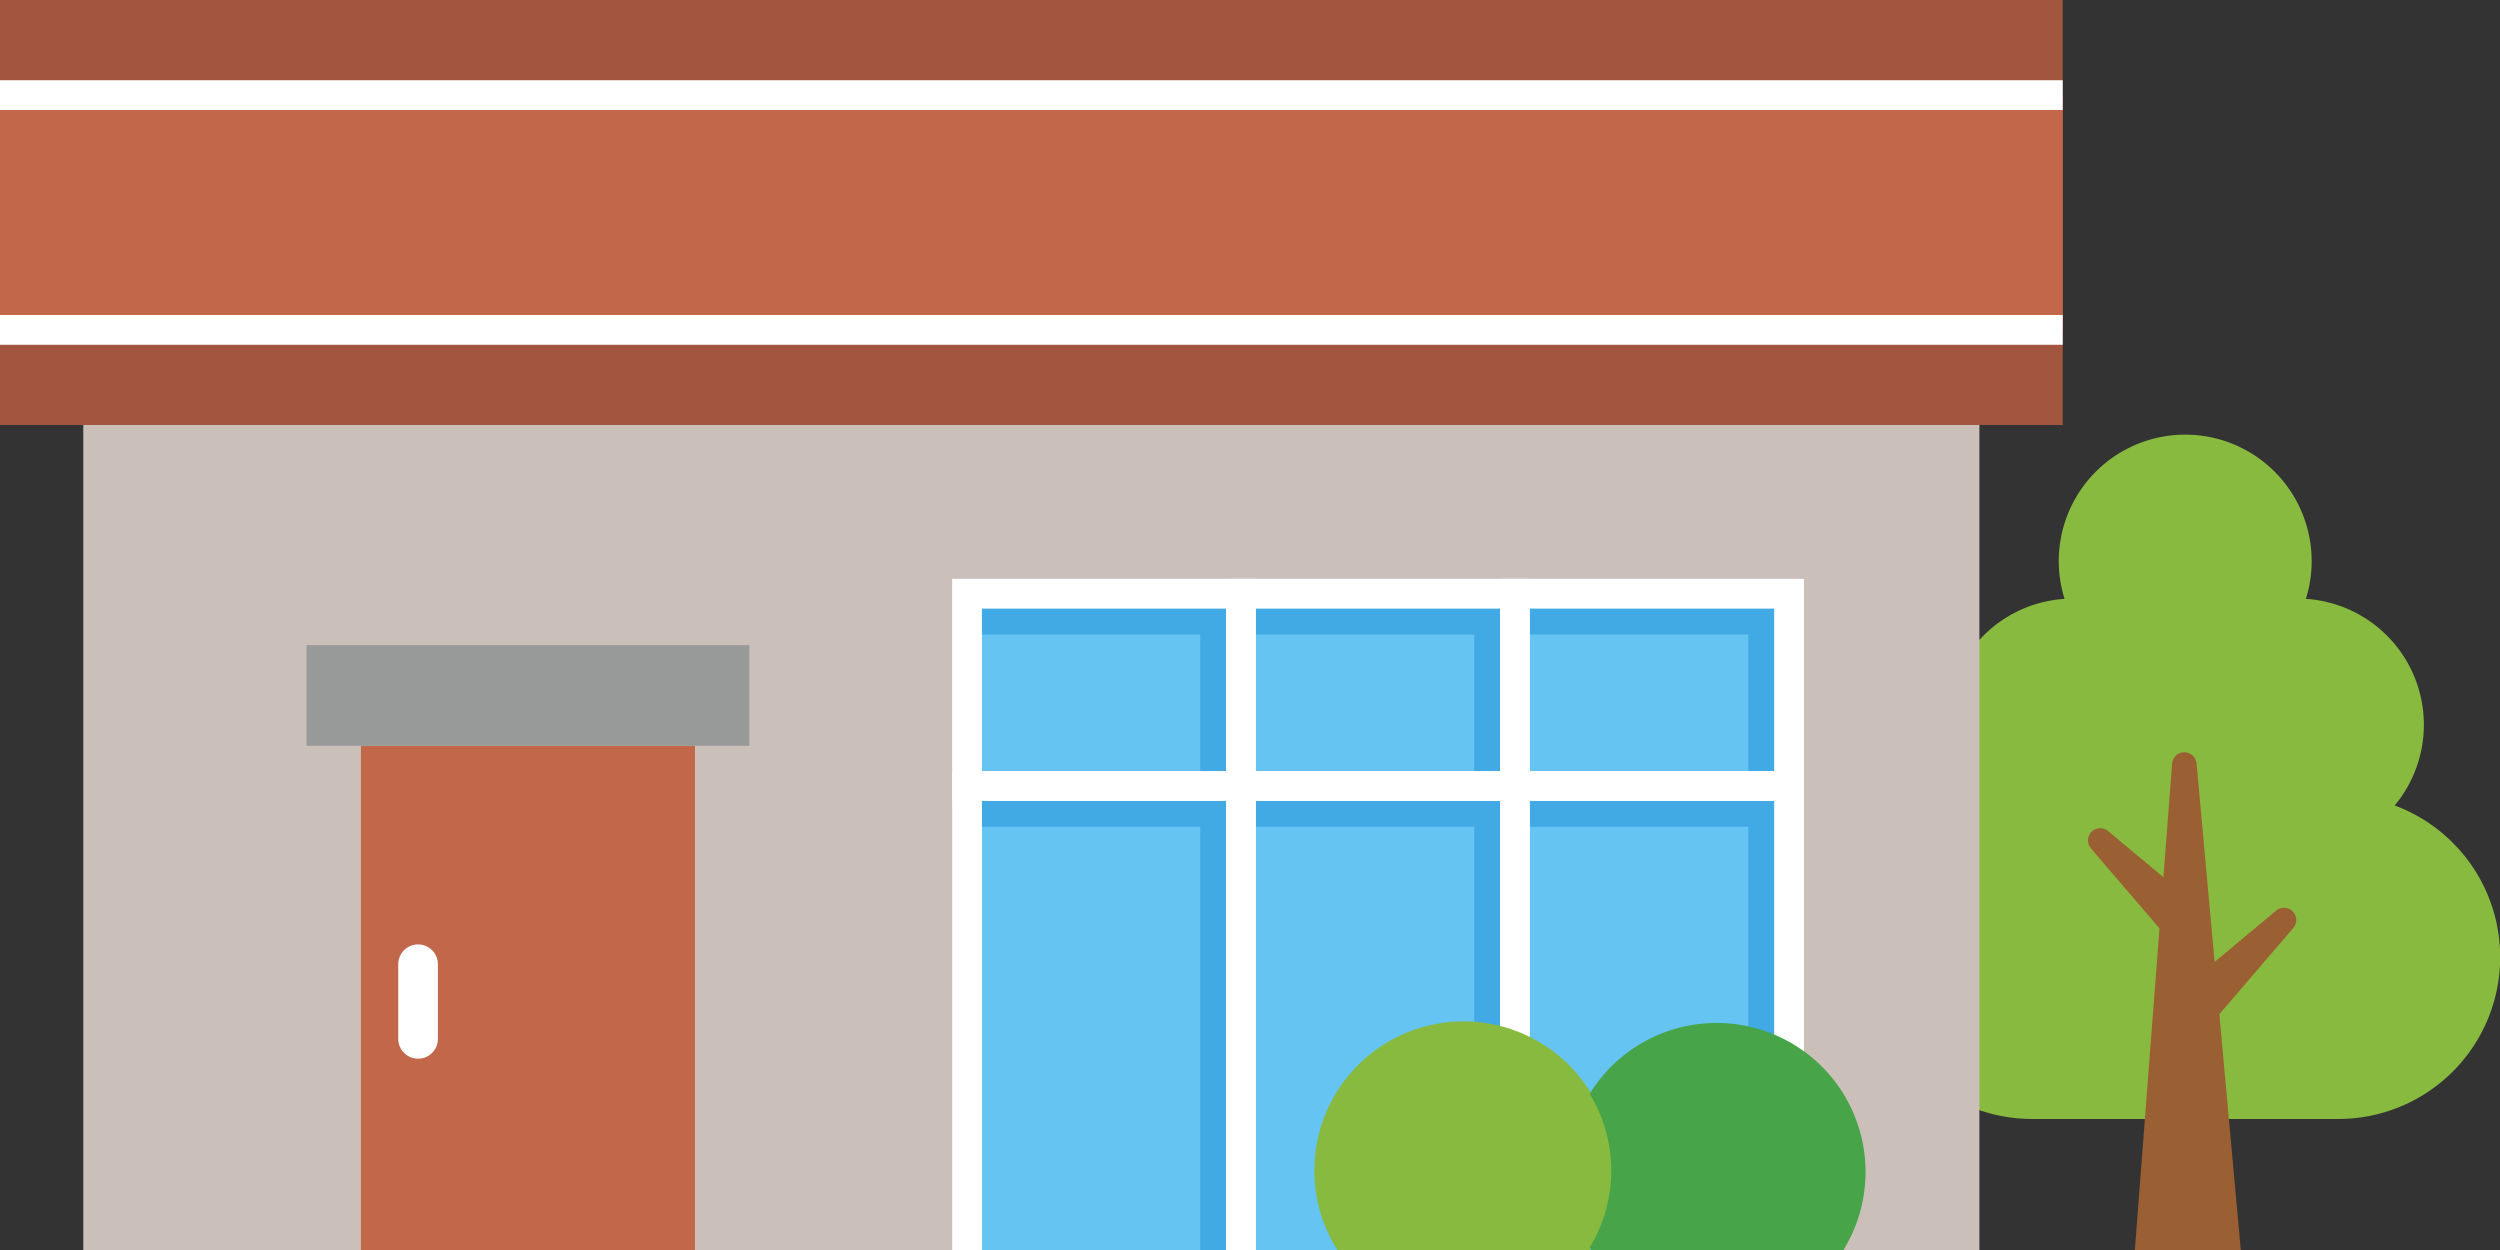 <svg xmlns="http://www.w3.org/2000/svg" xmlns:xlink="http://www.w3.org/1999/xlink" width="126" height="63" viewBox="0 0 126 63">
  <rect x="0" y="0" width="126" height="63" fill="#333333" stroke="none"/>
  <defs>
    <clipPath id="clip-path">
      <rect id="長方形_881" data-name="長方形 881" width="126" height="63" fill="none"/>
    </clipPath>
  </defs>
  <g id="img_tenpo" transform="translate(0 0)">
    <g id="グループ_254" data-name="グループ 254" transform="translate(0 0)" clip-path="url(#clip-path)">
      <path id="パス_1286" data-name="パス 1286" d="M121.043,57.16a8.155,8.155,0,0,0,2.859-15.8,6.359,6.359,0,0,0-4.475-10.413,6.373,6.373,0,1,0-12.164,0,6.36,6.36,0,0,0-4.475,10.413,8.155,8.155,0,0,0,2.859,15.8Z" transform="translate(-3.21 -0.764)" fill="#89ba40"/>
      <path id="パス_1287" data-name="パス 1287" d="M111.261,64.322l1.877-24.516a.619.619,0,0,1,1.233-.009L116.6,64.322Z" transform="translate(-3.664 -1.322)" fill="#9a5f32"/>
      <path id="パス_1288" data-name="パス 1288" d="M113.675,46.545l-3.838-3.2a.618.618,0,0,0-.866.877l4.7,5.479Z" transform="translate(-3.584 -1.456)" fill="#9a5f32"/>
      <path id="パス_1289" data-name="パス 1289" d="M114.651,50.693l3.838-3.2a.618.618,0,0,1,.866.877l-4.7,5.478Z" transform="translate(-3.776 -1.595)" fill="#9a5f32"/>
      <rect id="長方形_867" data-name="長方形 867" width="95.564" height="41.58" transform="translate(4.198 21.42)" fill="#cabfb9"/>
      <rect id="長方形_868" data-name="長方形 868" width="103.96" height="21.42" fill="#a3563f"/>
      <rect id="長方形_869" data-name="長方形 869" width="103.96" height="11.832" transform="translate(0 4.794)" fill="#c3674b"/>
      <line id="線_13" data-name="線 13" x1="103.96" transform="translate(0 16.626)" fill="none" stroke="#fff" stroke-miterlimit="10" stroke-width="1.5"/>
      <line id="線_14" data-name="線 14" x1="103.96" transform="translate(0 4.794)" fill="none" stroke="#fff" stroke-miterlimit="10" stroke-width="1.5"/>
      <rect id="長方形_870" data-name="長方形 870" width="13.81" height="9.69" transform="translate(48.739 29.924)" fill="#65c4f2"/>
      <path id="パス_1290" data-name="パス 1290" d="M50.4,30.968v2.054H62.152v7.636h2.056v-9.69Z" transform="translate(-1.66 -1.043)" fill="#41aae4"/>
      <rect id="長方形_871" data-name="長方形 871" width="13.81" height="9.69" transform="translate(48.739 29.924)" fill="none" stroke="#fff" stroke-miterlimit="10" stroke-width="1.5"/>
      <rect id="長方形_872" data-name="長方形 872" width="13.81" height="23.385" transform="translate(48.739 39.615)" fill="#65c4f2"/>
      <path id="パス_1291" data-name="パス 1291" d="M50.4,41V43.05H62.152V64.381h2.056V41Z" transform="translate(-1.66 -1.381)" fill="#41aae4"/>
      <path id="パス_1292" data-name="パス 1292" d="M50.4,64.381V41h13.81V64.381" transform="translate(-1.66 -1.381)" fill="none" stroke="#fff" stroke-miterlimit="10" stroke-width="1.5"/>
      <rect id="長方形_873" data-name="長方形 873" width="13.81" height="9.69" transform="translate(62.549 29.924)" fill="#65c4f2"/>
      <path id="パス_1293" data-name="パス 1293" d="M64.679,30.968v2.054H76.432v7.636h2.056v-9.69Z" transform="translate(-2.13 -1.043)" fill="#41aae4"/>
      <rect id="長方形_874" data-name="長方形 874" width="13.81" height="9.69" transform="translate(62.549 29.924)" fill="none" stroke="#fff" stroke-miterlimit="10" stroke-width="1.5"/>
      <rect id="長方形_875" data-name="長方形 875" width="13.81" height="23.385" transform="translate(62.549 39.615)" fill="#65c4f2"/>
      <path id="パス_1294" data-name="パス 1294" d="M64.679,41V43.05H76.432V64.381h2.056V41Z" transform="translate(-2.13 -1.381)" fill="#41aae4"/>
      <path id="パス_1295" data-name="パス 1295" d="M64.679,64.381V41h13.81V64.381" transform="translate(-2.13 -1.381)" fill="none" stroke="#fff" stroke-miterlimit="10" stroke-width="1.5"/>
      <rect id="長方形_876" data-name="長方形 876" width="13.81" height="9.69" transform="translate(76.359 29.924)" fill="#65c4f2"/>
      <path id="パス_1296" data-name="パス 1296" d="M78.959,30.968v2.054H90.712v7.636h2.056v-9.69Z" transform="translate(-2.6 -1.043)" fill="#41aae4"/>
      <rect id="長方形_877" data-name="長方形 877" width="13.81" height="9.69" transform="translate(76.359 29.924)" fill="none" stroke="#fff" stroke-miterlimit="10" stroke-width="1.5"/>
      <rect id="長方形_878" data-name="長方形 878" width="13.81" height="23.385" transform="translate(76.359 39.615)" fill="#65c4f2"/>
      <path id="パス_1297" data-name="パス 1297" d="M78.959,41V43.05H90.712V64.381h2.056V41Z" transform="translate(-2.6 -1.381)" fill="#41aae4"/>
      <path id="パス_1298" data-name="パス 1298" d="M78.959,64.381V41h13.81V64.381" transform="translate(-2.6 -1.381)" fill="none" stroke="#fff" stroke-miterlimit="10" stroke-width="1.5"/>
      <rect id="長方形_879" data-name="長方形 879" width="16.837" height="25.413" transform="translate(18.19 37.587)" fill="#c3674b"/>
      <rect id="長方形_880" data-name="長方形 880" width="22.318" height="5.072" transform="translate(15.448 32.515)" fill="#979a99"/>
      <line id="線_15" data-name="線 15" y2="3.76" transform="translate(21.07 48.598)" fill="none" stroke="#fff" stroke-linecap="round" stroke-linejoin="round" stroke-width="2"/>
      <path id="パス_1299" data-name="パス 1299" d="M82.376,64.8a7.517,7.517,0,1,0-12.717,0Z" transform="translate(-2.256 -1.796)" fill="#89ba40"/>
      <path id="パス_1300" data-name="パス 1300" d="M83.936,60.8a7.455,7.455,0,0,0-1.087-3.875A7.508,7.508,0,1,1,95.637,64.8H82.922c-.027-.043-.046-.09-.073-.133a7.444,7.444,0,0,0,1.087-3.86" transform="translate(-2.729 -1.796)" fill="#47a448"/>
    </g>
  </g>
</svg>
